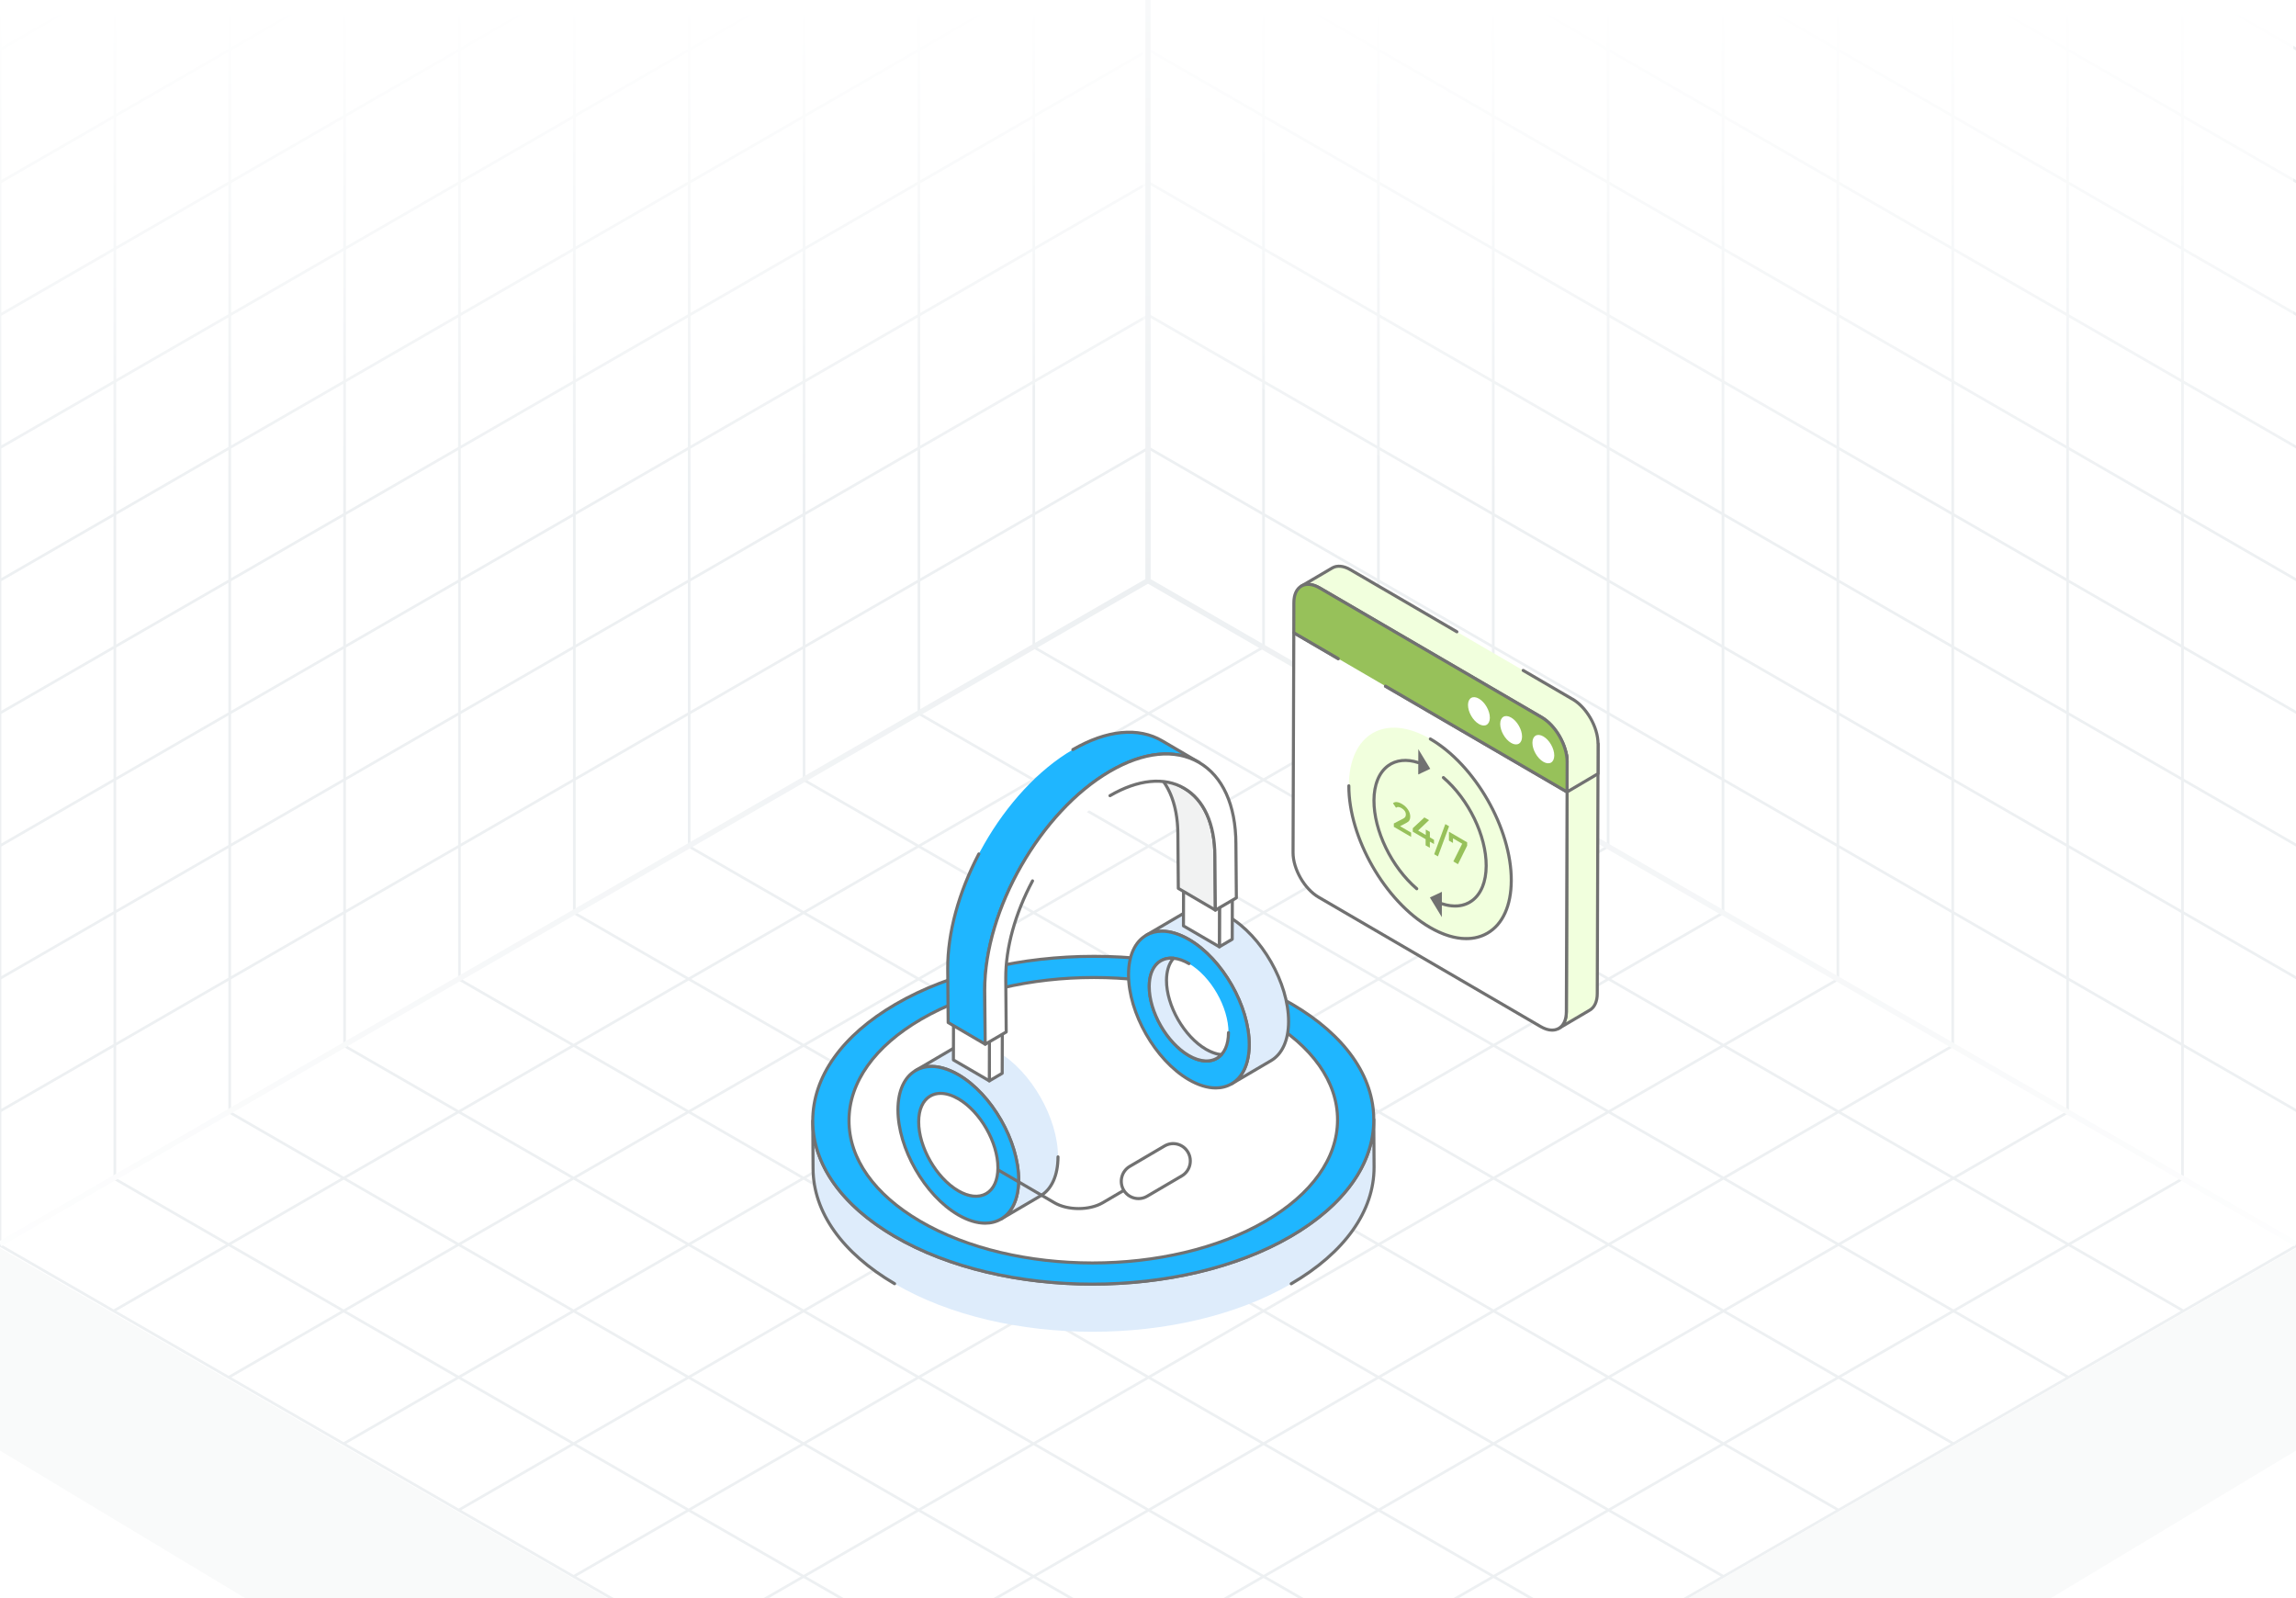 <svg width="431" height="300" viewBox="0 0 431 300" fill="none" xmlns="http://www.w3.org/2000/svg">
<rect x="0" y="0" width="431" height="300" fill="#333333" stroke="none"/>
<g clip-path="url(#clip0_2108_39145)">
<rect width="431" height="300" fill="white"/>
<path d="M237.191 121.463L21.334 246.088M258.777 133.925L42.92 258.55M280.363 146.388L64.505 271.013M301.948 158.85L86.091 283.475M323.534 171.313L107.677 295.938M345.12 183.775L129.263 308.4M366.705 196.238L150.848 320.863M388.291 208.7L172.434 333.325M409.877 221.163L194.02 345.788M194.02 121.463L409.877 246.088M172.434 133.925L388.291 258.55M150.848 146.388L366.705 271.013M129.263 158.85L345.12 283.475M107.677 171.313L323.534 295.938M86.091 183.775L301.948 308.4M64.505 196.238L280.363 320.863M42.92 208.7L258.777 333.325M21.334 221.163L237.191 345.788M215.605 109L-0.252 233.625L215.605 358.25L431.463 233.625L215.605 109Z" stroke="#EDF0F2" stroke-width="0.5"/>
<path d="M237.188 -127.629V121.454M258.75 -115.18V133.904M280.313 -102.731V146.353M301.876 -90.281V158.802M323.438 -77.832V171.251M345.001 -65.383V183.7M366.564 -52.934V196.15M388.126 -40.484V208.599M409.689 -28.035V221.048M215.625 -115.17L431.251 9.322M215.625 -90.261L431.251 34.23M215.625 -65.353L431.251 59.139M215.625 -40.445L431.251 84.047M215.625 -15.536L431.251 108.956M215.625 9.372L431.251 133.864M215.625 34.28L431.251 158.772M215.625 59.189L431.251 183.681M215.625 84.097L431.251 208.589M215.625 -140.078V109.005L431.251 233.497V-15.586L215.625 -140.078Z" stroke="#EDF0F2" stroke-width="0.5"/>
<path d="M194.062 -127.629V121.454M172.5 -115.18V133.904M150.937 -102.731V146.353M129.374 -90.281V158.802M107.812 -77.832V171.251M86.249 -65.383V183.7M64.686 -52.934V196.15M43.124 -40.484V208.599M21.561 -28.035V221.048M215.625 -115.17L-0.001 9.322M215.625 -90.261L-0.001 34.23M215.625 -65.353L-0.001 59.139M215.625 -40.445L-0.001 84.047M215.625 -15.536L-0.001 108.956M215.625 9.372L-0.001 133.864M215.625 34.28L-0.001 158.772M215.625 59.189L-0.001 183.681M215.625 84.097L-0.001 208.589M215.625 -140.078V109.005L-0.001 233.497V-15.586L215.625 -140.078Z" stroke="#EDF0F2" stroke-width="0.5"/>
<path d="M215.5 0L-0.5 0V184.5L215.5 60L215.5 0Z" fill="url(#paint0_linear_2108_39145)"/>
<path d="M214.5 0L430.5 0V184.5L214.5 60L214.5 0Z" fill="url(#paint1_linear_2108_39145)"/>
<path d="M215.5 402L431.5 272V234L215.5 358.5L215.5 402Z" fill="#F9FAFA"/>
<path d="M215.5 402L-0.5 272V234L215.5 358.5L215.5 402Z" fill="#F9FAFA"/>
<path d="M0 233.5L215.5 109M215.5 109L431 233.5M215.5 109V0" stroke="url(#paint2_radial_2108_39145)"/>
<path d="M152.569 210.424L152.626 219.353C152.648 227.183 157.748 235.003 167.931 240.976C188.441 253.005 221.763 253.005 242.385 240.989C252.772 234.936 257.961 226.996 257.938 219.069L257.882 210.141C257.904 218.068 252.716 226.008 242.328 232.061C221.706 244.076 188.384 244.076 167.875 232.048C157.692 226.075 152.591 218.255 152.569 210.424Z" fill="#DEECFB"/>
<path d="M205.071 241.341C191.53 241.341 178.007 238.328 167.729 232.3C159.691 227.585 154.566 221.602 152.887 215.109L152.914 219.351C152.936 227.413 158.32 235.004 168.075 240.726C168.212 240.807 168.259 240.984 168.179 241.123C168.099 241.261 167.922 241.309 167.785 241.228C157.847 235.398 152.36 227.63 152.338 219.355L152.281 210.557C152.28 210.514 152.28 210.472 152.28 210.429V210.428C152.28 210.427 152.28 210.427 152.28 210.427C152.28 210.267 152.409 210.136 152.567 210.135H152.568C152.727 210.135 152.855 210.265 152.856 210.424L152.857 210.555C152.938 218.567 158.317 226.107 168.019 231.798C188.405 243.753 221.675 243.758 242.183 231.81C252.143 226.007 257.616 218.313 257.593 210.144C257.593 210.143 257.593 210.143 257.593 210.143C257.593 209.983 257.722 209.853 257.88 209.852H257.881C258.04 209.852 258.168 209.981 258.169 210.14L258.225 219.068C258.249 227.455 252.675 235.329 242.528 241.242C242.392 241.319 242.216 241.275 242.135 241.135C242.056 240.997 242.103 240.818 242.24 240.738C252.2 234.935 257.673 227.24 257.65 219.071L257.623 214.701C255.991 221.354 250.755 227.487 242.471 232.314C232.143 238.331 218.598 241.34 205.071 241.341Z" fill="#717171"/>
<path d="M168.096 188.528C147.474 200.544 147.388 220.037 167.875 232.053C188.384 244.081 221.707 244.082 242.328 232.066C262.971 220.037 263.08 200.557 242.571 188.529C222.084 176.513 188.739 176.5 168.096 188.528Z" fill="#1FB6FF"/>
<path d="M205.071 241.343C191.53 241.343 178.007 238.329 167.729 232.302C157.756 226.451 152.269 218.655 152.28 210.349C152.293 201.995 157.858 194.155 167.951 188.274C188.632 176.226 222.169 176.227 242.715 188.275C252.693 194.127 258.181 201.921 258.169 210.221C258.157 218.578 252.583 226.424 242.471 232.315C232.142 238.333 218.598 241.342 205.071 241.343ZM205.383 179.81C191.948 179.81 178.501 182.799 168.24 188.778C158.332 194.55 152.869 202.212 152.856 210.35C152.845 218.44 158.229 226.057 168.019 231.8C188.405 243.754 221.676 243.76 242.183 231.811C252.109 226.029 257.581 218.36 257.594 210.22C257.605 202.136 252.218 194.521 242.425 188.777C232.234 182.8 218.814 179.81 205.383 179.81Z" fill="#717171"/>
<path d="M172.893 191.336C154.935 201.8 154.86 218.775 172.701 229.239C190.561 239.714 219.579 239.714 237.537 229.25C255.514 218.775 255.609 201.812 237.749 191.337C219.908 180.873 190.87 180.861 172.893 191.336Z" fill="white"/>
<path d="M205.092 237.369C193.294 237.37 181.51 234.743 172.554 229.491C163.856 224.389 159.073 217.59 159.083 210.343C159.093 203.053 163.946 196.214 172.748 191.085C190.766 180.587 219.989 180.585 237.892 191.087C246.592 196.189 251.379 202.987 251.369 210.229C251.359 217.52 246.498 224.364 237.681 229.503C228.681 234.747 216.88 237.369 205.092 237.369ZM173.036 191.589C164.419 196.61 159.669 203.27 159.659 210.344C159.649 217.374 164.331 223.995 172.844 228.989C190.586 239.395 219.543 239.398 237.393 228.999C246.024 223.969 250.783 217.303 250.793 210.227C250.804 203.202 246.119 196.583 237.602 191.588C219.859 181.181 190.893 181.18 173.036 191.589Z" fill="#717171"/>
<path d="M198.606 217.167C198.592 220.78 197.331 223.311 195.297 224.502L187.909 228.837C189.943 227.646 191.204 225.101 191.217 221.502C191.231 214.235 186.187 205.409 179.936 201.769C176.776 199.935 173.929 199.757 171.868 200.961L179.243 196.64C181.304 195.422 184.165 195.6 187.311 197.434C193.562 201.074 198.62 209.914 198.606 217.167Z" fill="#DEECFB"/>
<path d="M187.911 229.127C187.812 229.127 187.715 229.075 187.662 228.983C187.583 228.844 187.629 228.667 187.766 228.586L187.774 228.581C189.797 227.392 190.919 224.877 190.931 221.5C190.944 214.343 185.948 205.604 179.794 202.02C176.83 200.302 174.067 200.012 172.014 201.213C171.878 201.291 171.7 201.245 171.621 201.106C171.541 200.968 171.587 200.791 171.725 200.71L171.726 200.709L179.1 196.389C181.342 195.064 184.308 195.348 187.457 197.182C187.594 197.263 187.641 197.441 187.562 197.58C187.48 197.719 187.304 197.763 187.169 197.686C184.208 195.96 181.447 195.677 179.39 196.89L174.202 199.93C175.973 199.766 177.986 200.302 180.081 201.516C186.395 205.193 191.52 214.158 191.507 221.502C191.498 223.873 190.962 225.852 189.965 227.295L195.154 224.251C197.183 223.062 198.307 220.547 198.319 217.167C198.321 217.006 198.449 216.877 198.607 216.877H198.609C198.767 216.878 198.896 217.009 198.895 217.169C198.882 220.764 197.656 223.457 195.443 224.753L188.063 229.084C188.061 229.086 188.059 229.087 188.057 229.087L188.056 229.088C188.056 229.088 188.056 229.088 188.055 229.088C188.01 229.115 187.96 229.127 187.911 229.127Z" fill="#717171"/>
<path d="M179.932 201.77C186.182 205.412 191.239 214.242 191.219 221.5C191.198 228.759 186.109 231.686 179.858 228.044C173.599 224.397 168.542 215.558 168.563 208.299C168.583 201.04 173.673 198.123 179.932 201.77Z" fill="#1FB6FF"/>
<path d="M184.933 229.903C183.325 229.903 181.548 229.363 179.712 228.294C173.384 224.608 168.253 215.637 168.273 208.296C168.284 204.693 169.514 201.997 171.739 200.705C173.978 199.404 176.94 199.691 180.074 201.517C186.398 205.201 191.526 214.166 191.505 221.5C191.495 225.106 190.262 227.806 188.034 229.1C187.11 229.636 186.063 229.903 184.933 229.903ZM174.841 200.484C173.81 200.484 172.86 200.724 172.026 201.209C169.986 202.393 168.858 204.911 168.849 208.298C168.829 215.453 173.832 224.197 180 227.79C182.941 229.502 185.69 229.79 187.748 228.595C189.79 227.409 190.92 224.889 190.929 221.497C190.95 214.349 185.95 205.612 179.786 202.021C178.035 201 176.35 200.484 174.841 200.484Z" fill="#717171"/>
<path d="M241.891 191.78C241.878 195.393 240.616 197.925 238.583 199.115L231.194 203.45C233.228 202.259 234.489 199.714 234.503 196.115C234.516 188.848 229.472 180.022 223.221 176.382C220.062 174.548 217.214 174.37 215.153 175.574L222.528 171.253C224.589 170.035 227.45 170.213 230.596 172.047C236.847 175.687 241.905 184.527 241.891 191.78Z" fill="#DEECFB"/>
<path d="M231.193 203.74C231.094 203.74 230.998 203.688 230.945 203.596C230.865 203.456 230.911 203.279 231.048 203.199H231.049C233.077 202.01 234.202 199.494 234.214 196.113C234.228 188.956 229.231 180.217 223.076 176.633C220.113 174.914 217.35 174.625 215.296 175.826C215.16 175.904 214.982 175.858 214.903 175.719C214.824 175.581 214.87 175.404 215.007 175.323L215.008 175.322C215.009 175.322 215.01 175.321 215.011 175.321L222.382 171.001C224.623 169.679 227.588 169.959 230.739 171.794C237.06 175.475 242.192 184.44 242.179 191.779C242.179 191.78 242.179 191.78 242.179 191.78C242.165 195.377 240.939 198.07 238.726 199.365L231.345 203.697C231.344 203.698 231.342 203.699 231.339 203.699L231.338 203.701C231.338 203.701 231.338 203.701 231.337 203.701C231.292 203.728 231.243 203.74 231.193 203.74ZM218.116 174.515C219.729 174.515 221.514 175.056 223.364 176.129C229.678 179.806 234.804 188.772 234.79 196.114C234.781 198.486 234.246 200.463 233.248 201.908L238.437 198.864C240.466 197.675 241.591 195.159 241.603 191.778C241.616 184.625 236.614 175.886 230.451 172.298C227.49 170.572 224.728 170.291 222.672 171.503L217.485 174.543C217.692 174.524 217.902 174.515 218.116 174.515Z" fill="#717171"/>
<path d="M223.214 176.384C229.465 180.026 234.521 188.855 234.501 196.114C234.48 203.372 229.391 206.3 223.14 202.658C216.881 199.01 211.824 190.171 211.845 182.912C211.865 175.654 216.955 172.737 223.214 176.384Z" fill="#1FB6FF"/>
<path d="M228.216 204.518C226.607 204.518 224.83 203.977 222.995 202.908C216.667 199.221 211.536 190.25 211.556 182.91C211.566 179.307 212.796 176.61 215.021 175.318C217.264 174.017 220.224 174.305 223.357 176.13C229.68 179.816 234.808 188.78 234.788 196.113C234.777 199.721 233.545 202.42 231.317 203.714C230.392 204.251 229.346 204.518 228.216 204.518ZM218.123 175.097C217.093 175.097 216.143 175.338 215.308 175.822C213.269 177.006 212.141 179.524 212.132 182.912C212.111 190.066 217.114 198.81 223.282 202.404C226.221 204.117 228.971 204.404 231.03 203.21C233.072 202.024 234.203 199.503 234.212 196.111C234.232 188.964 229.232 180.225 223.069 176.634C221.317 175.613 219.633 175.097 218.123 175.097Z" fill="#717171"/>
<path d="M223.2 180.887C227.304 183.279 230.625 189.076 230.611 193.843C230.598 198.609 227.256 200.531 223.152 198.14C219.041 195.745 215.721 189.941 215.734 185.174C215.748 180.408 219.09 178.492 223.2 180.887Z" fill="white"/>
<path d="M226.484 199.468C225.41 199.468 224.226 199.108 223.006 198.397C218.823 195.959 215.432 190.03 215.445 185.179C215.452 182.775 216.278 180.974 217.771 180.108C219.273 179.233 221.251 179.424 223.342 180.64C223.479 180.721 223.527 180.899 223.448 181.038C223.366 181.176 223.189 181.223 223.054 181.144C221.152 180.035 219.376 179.846 218.058 180.611C216.751 181.37 216.028 182.993 216.021 185.181C216.008 189.846 219.271 195.549 223.294 197.893C225.192 199 226.964 199.187 228.282 198.422C229.591 197.662 230.316 196.037 230.323 193.847C230.323 193.686 230.452 193.557 230.61 193.557C230.61 193.557 230.61 193.557 230.612 193.557C230.77 193.557 230.898 193.688 230.898 193.849C230.892 196.254 230.064 198.058 228.569 198.926C227.946 199.287 227.242 199.468 226.484 199.468Z" fill="#717171"/>
<path d="M229.277 197.979C227.928 199.443 225.684 199.615 223.145 198.139C219.041 195.748 215.72 189.936 215.731 185.178C215.743 181.597 217.624 179.629 220.311 179.881C219.472 180.785 218.985 182.192 218.973 184.011C218.951 188.77 222.272 194.581 226.386 196.972C227.418 197.567 228.393 197.899 229.277 197.979Z" fill="#DEECFB"/>
<path d="M226.488 199.455C225.415 199.455 224.225 199.102 223.003 198.391C218.824 195.956 215.434 190.028 215.445 185.177C215.452 183.169 216.022 181.587 217.096 180.602C217.948 179.822 219.066 179.477 220.34 179.592C220.449 179.602 220.544 179.675 220.582 179.778C220.621 179.882 220.599 179.999 220.524 180.08C219.709 180.956 219.273 182.317 219.263 184.013C219.24 188.678 222.502 194.378 226.532 196.72C227.511 197.284 228.444 197.611 229.305 197.689C229.414 197.7 229.508 197.771 229.548 197.875C229.587 197.979 229.564 198.096 229.49 198.176C228.706 199.028 227.668 199.455 226.488 199.455ZM219.725 180.153C218.852 180.181 218.086 180.481 217.483 181.032C216.533 181.904 216.027 183.338 216.021 185.179C216.01 189.844 219.271 195.545 223.291 197.887C225.368 199.096 227.317 199.187 228.637 198.176C227.873 198.02 227.072 197.701 226.245 197.224C222.054 194.789 218.664 188.861 218.687 184.01C218.697 182.438 219.054 181.119 219.725 180.153Z" fill="#717171"/>
<path d="M185.744 191.312L188.161 189.895L188.129 201.479L185.712 202.896L185.744 191.312Z" fill="white"/>
<path d="M185.714 203.189C185.664 203.189 185.615 203.176 185.57 203.15C185.481 203.098 185.426 203.001 185.426 202.897L185.458 191.313C185.458 191.209 185.513 191.114 185.601 191.063L188.018 189.645C188.108 189.593 188.217 189.592 188.307 189.644C188.396 189.696 188.451 189.793 188.451 189.897L188.419 201.481C188.419 201.585 188.364 201.68 188.276 201.731L185.859 203.149C185.814 203.175 185.763 203.189 185.714 203.189ZM186.034 191.482L186.003 202.392L187.843 201.312L187.874 190.402L186.034 191.482Z" fill="#717171"/>
<path d="M179.009 187.386L181.426 185.969L188.166 189.896L185.749 191.314L179.009 187.386Z" fill="white"/>
<path d="M185.748 191.606C185.699 191.606 185.649 191.594 185.604 191.568L178.864 187.64C178.775 187.588 178.72 187.493 178.72 187.388C178.72 187.285 178.774 187.189 178.863 187.137L181.28 185.719C181.37 185.667 181.479 185.666 181.569 185.718L188.309 189.646C188.398 189.698 188.453 189.794 188.453 189.898C188.453 190.001 188.399 190.097 188.311 190.149L185.893 191.567C185.848 191.593 185.798 191.606 185.748 191.606ZM179.582 187.387L185.748 190.98L187.591 189.899L181.425 186.306L179.582 187.387Z" fill="#717171"/>
<path d="M185.747 191.31L185.714 202.894L178.975 198.967L179.007 187.383L185.747 191.31Z" fill="white"/>
<path d="M185.714 203.187C185.665 203.187 185.615 203.175 185.57 203.149L178.829 199.221C178.741 199.169 178.686 199.072 178.686 198.968L178.718 187.384C178.718 187.28 178.773 187.185 178.862 187.133C178.952 187.081 179.06 187.081 179.15 187.133L185.891 191.061C185.98 191.113 186.035 191.209 186.035 191.314L186.002 202.898C186.002 203.001 185.947 203.097 185.858 203.149C185.813 203.175 185.764 203.187 185.714 203.187ZM179.261 198.801L185.427 202.394L185.459 191.481L179.293 187.888L179.261 198.801Z" fill="#717171"/>
<path d="M228.926 166.148L231.343 164.73L231.311 176.315L228.894 177.732L228.926 166.148Z" fill="white"/>
<path d="M228.895 178.025C228.846 178.025 228.796 178.012 228.751 177.986C228.663 177.934 228.607 177.837 228.607 177.733L228.64 166.149C228.64 166.045 228.695 165.95 228.783 165.899L231.2 164.481C231.29 164.429 231.399 164.428 231.489 164.48C231.578 164.532 231.633 164.629 231.633 164.733L231.6 176.317C231.6 176.421 231.545 176.516 231.458 176.567L229.04 177.985C228.995 178.011 228.945 178.025 228.895 178.025ZM229.216 166.318L229.184 177.228L231.025 176.148L231.056 165.238L229.216 166.318Z" fill="#717171"/>
<path d="M222.185 162.222L224.602 160.805L231.341 164.732L228.924 166.149L222.185 162.222Z" fill="white"/>
<path d="M228.926 166.442C228.876 166.442 228.827 166.43 228.782 166.404L222.042 162.476C221.954 162.424 221.898 162.328 221.898 162.224C221.898 162.121 221.952 162.025 222.041 161.973L224.458 160.555C224.548 160.503 224.657 160.502 224.747 160.554L231.487 164.482C231.576 164.534 231.631 164.629 231.631 164.734C231.631 164.837 231.577 164.933 231.488 164.985L229.071 166.403C229.026 166.429 228.975 166.442 228.926 166.442ZM222.761 162.223L228.926 165.816L230.768 164.735L224.603 161.142L222.761 162.223Z" fill="#717171"/>
<path d="M228.926 166.146L228.893 177.73L222.153 173.803L222.186 162.219L228.926 166.146Z" fill="white"/>
<path d="M228.895 178.023C228.845 178.023 228.796 178.011 228.751 177.985L222.011 174.057C221.922 174.005 221.867 173.908 221.867 173.804L221.9 162.22C221.9 162.116 221.955 162.021 222.044 161.969C222.134 161.917 222.242 161.917 222.332 161.969L229.071 165.896C229.16 165.949 229.215 166.045 229.215 166.15L229.183 177.734C229.183 177.837 229.127 177.932 229.039 177.985C228.994 178.011 228.944 178.023 228.895 178.023ZM222.443 173.637L228.608 177.23L228.639 166.317L222.475 162.724L222.443 173.637Z" fill="#717171"/>
<path d="M228.143 170.845L221.189 166.766L221.106 156.607C221.079 150.376 218.9 145.979 215.376 143.906L222.316 147.985C225.854 150.058 228.033 154.455 228.06 160.686L228.143 170.845Z" fill="#F1F2F2"/>
<path d="M228.145 171.137C228.095 171.137 228.045 171.123 228 171.097L221.046 167.018C220.959 166.967 220.905 166.873 220.903 166.77L220.82 156.612C220.793 150.687 218.81 146.266 215.237 144.161L215.232 144.159C215.095 144.078 215.049 143.9 215.129 143.762C215.208 143.623 215.383 143.575 215.523 143.657L222.462 147.736C226.231 149.944 228.322 154.543 228.349 160.687L228.433 170.844C228.434 170.948 228.379 171.045 228.29 171.097C228.245 171.123 228.194 171.137 228.145 171.137ZM221.478 166.6L227.852 170.339L227.773 160.69C227.748 154.76 225.759 150.339 222.172 148.238L218.106 145.848C220.227 148.361 221.376 152.062 221.396 156.608L221.478 166.6Z" fill="#717171"/>
<path d="M225.121 143.143C220.819 140.636 214.895 140.973 208.346 144.795C195.359 152.357 184.814 170.785 184.855 185.866L184.939 196.012L177.985 191.946L177.901 181.787C177.86 166.72 188.405 148.292 201.392 140.716C207.941 136.908 213.879 136.557 218.167 139.078L225.121 143.143Z" fill="#1FB6FF"/>
<path d="M184.94 196.303C184.89 196.303 184.84 196.291 184.796 196.264L177.842 192.2C177.754 192.147 177.7 192.053 177.699 191.95L177.615 181.791C177.597 175.096 179.683 167.416 183.49 160.165C183.565 160.023 183.742 159.972 183.879 160.044C184.02 160.119 184.073 160.295 183.998 160.437C180.235 167.606 178.173 175.188 178.191 181.788L178.273 191.78L184.647 195.506L184.569 185.87C184.527 170.695 195.129 152.157 208.203 144.545C213.115 141.678 217.82 140.664 221.819 141.549L218.024 139.331C213.642 136.753 207.787 137.336 201.537 140.969C201.402 141.048 201.223 141.001 201.143 140.863C201.064 140.723 201.112 140.546 201.249 140.465C207.685 136.724 213.745 136.14 218.313 138.828L225.266 142.892C225.404 142.973 225.45 143.151 225.371 143.29C225.289 143.428 225.113 143.474 224.978 143.396C220.571 140.829 214.715 141.416 208.491 145.049C195.577 152.568 185.103 170.879 185.144 185.867L185.228 196.01C185.229 196.115 185.174 196.211 185.085 196.263C185.04 196.289 184.989 196.303 184.94 196.303Z" fill="#717171"/>
<path d="M208.35 144.792C221.345 137.219 231.957 143.322 231.999 158.393L232.086 168.55L228.144 170.847L228.057 160.69C228.022 148.136 219.188 143.056 208.363 149.363C197.537 155.671 188.76 171.014 188.796 183.568L188.882 193.724L184.94 196.021L184.854 185.864C184.811 170.793 195.354 152.364 208.35 144.792Z" fill="white"/>
<path d="M184.942 196.312C184.893 196.312 184.843 196.3 184.799 196.274C184.71 196.222 184.655 196.127 184.654 196.024L184.568 185.868C184.526 170.7 195.13 152.161 208.208 144.54C214.61 140.811 220.651 140.219 225.218 142.874C229.758 145.51 232.268 151.022 232.29 158.394L232.376 168.549C232.377 168.653 232.322 168.751 232.232 168.803L228.29 171.099C228.2 171.152 228.091 171.152 228.003 171.099C227.914 171.048 227.859 170.953 227.858 170.85L227.772 160.693C227.755 154.75 225.758 150.323 222.149 148.226C218.514 146.115 213.668 146.609 208.509 149.616C208.374 149.693 208.195 149.649 208.115 149.509C208.037 149.37 208.084 149.192 208.221 149.112C213.567 145.998 218.614 145.502 222.437 147.723C226.231 149.927 228.331 154.532 228.347 160.69L228.43 170.347L231.799 168.384L231.714 158.397C231.694 151.239 229.284 145.906 224.932 143.378C220.546 140.831 214.712 141.422 208.496 145.044C195.578 152.572 185.102 170.884 185.143 185.864L185.225 195.521L188.595 193.558L188.51 183.571C188.494 177.876 190.293 171.359 193.573 165.219C193.648 165.08 193.824 165.026 193.963 165.103C194.103 165.179 194.155 165.354 194.08 165.496C190.845 171.552 189.071 177.97 189.086 183.568L189.172 193.723C189.173 193.827 189.118 193.925 189.028 193.977L185.086 196.274C185.041 196.3 184.992 196.312 184.942 196.312Z" fill="#717171"/>
<path d="M202.474 227.16C200.779 227.16 199.082 226.784 197.788 226.03L173.429 211.836C173.292 211.755 173.244 211.577 173.323 211.439C173.403 211.298 173.581 211.252 173.717 211.332L198.076 225.526C200.505 226.942 204.445 226.942 206.857 225.527L220.606 217.463C220.743 217.38 220.92 217.429 220.999 217.567C221.079 217.707 221.033 217.884 220.896 217.965L207.147 226.029C205.86 226.783 204.167 227.16 202.474 227.16Z" fill="#717171"/>
<path d="M179.918 206.274C184.022 208.665 187.343 214.463 187.329 219.23C187.316 223.996 183.974 225.918 179.869 223.527C175.759 221.132 172.439 215.327 172.452 210.561C172.466 205.795 175.808 203.879 179.918 206.274Z" fill="white"/>
<path d="M183.201 224.854C182.128 224.854 180.945 224.495 179.724 223.783C175.541 221.345 172.15 215.416 172.163 210.565C172.17 208.161 172.995 206.361 174.488 205.494C175.99 204.621 177.97 204.809 180.06 206.026C184.24 208.462 187.629 214.388 187.616 219.236C187.609 221.641 186.783 223.444 185.288 224.312C184.665 224.674 183.961 224.854 183.201 224.854ZM176.576 205.535C175.915 205.535 175.308 205.688 174.775 205.998C173.468 206.757 172.746 208.379 172.739 210.567C172.725 215.232 175.988 220.935 180.012 223.279C181.909 224.386 183.681 224.575 185 223.808C186.309 223.048 187.034 221.423 187.04 219.234C187.053 214.572 183.792 208.872 179.772 206.53C178.637 205.87 177.548 205.535 176.576 205.535Z" fill="#717171"/>
<path d="M221.842 220.74L215.321 224.561C213.8 225.453 211.853 224.947 210.947 223.425C210.023 221.873 210.53 219.861 212.081 218.95C214.045 217.796 216.655 216.264 218.612 215.116C220.151 214.212 222.118 214.745 223.009 216.301L223.012 216.306C223.901 217.856 223.377 219.84 221.842 220.74Z" fill="white"/>
<path d="M213.718 225.29C212.522 225.29 211.354 224.677 210.7 223.578C210.212 222.757 210.073 221.796 210.308 220.872C210.543 219.951 211.121 219.18 211.936 218.701L218.467 214.868C219.275 214.394 220.221 214.263 221.121 214.507C222.029 214.75 222.787 215.337 223.259 216.159C224.228 217.849 223.655 220.016 221.986 220.993L215.466 224.815C214.917 225.137 214.314 225.29 213.718 225.29ZM220.22 214.969C219.711 214.969 219.209 215.104 218.757 215.37L212.227 219.203C211.545 219.604 211.061 220.248 210.866 221.017C210.669 221.789 210.786 222.593 211.194 223.278C212.014 224.654 213.8 225.12 215.176 224.314L221.697 220.492C221.697 220.492 221.697 220.492 221.698 220.492C223.093 219.674 223.57 217.864 222.762 216.454C222.366 215.763 221.732 215.272 220.974 215.069C220.724 215.002 220.471 214.969 220.22 214.969Z" fill="#717171"/>
<path d="M292.628 193.039L298.424 189.623C299.29 189.126 299.833 188.047 299.833 186.522L299.986 139.613L294.173 143.029L294.037 189.92C294.02 191.462 293.494 192.542 292.628 193.039Z" fill="#F1FFDD"/>
<path d="M292.63 193.33C292.531 193.33 292.434 193.278 292.38 193.185C292.301 193.046 292.348 192.869 292.485 192.788L292.529 192.762C293.301 192.293 293.736 191.285 293.751 189.918L293.886 143.029C293.886 142.926 293.941 142.831 294.029 142.78L299.843 139.364C299.933 139.312 300.042 139.311 300.132 139.363C300.221 139.415 300.276 139.512 300.276 139.616L300.123 186.524C300.123 188.087 299.556 189.309 298.569 189.877L292.821 193.263C292.805 193.273 292.789 193.282 292.772 193.292C292.728 193.317 292.678 193.33 292.63 193.33ZM294.462 143.197L294.327 189.922C294.318 190.694 294.187 191.371 293.944 191.929L298.281 189.373C299.098 188.903 299.547 187.891 299.547 186.522L299.699 140.121L294.462 143.197Z" fill="#717171"/>
<path d="M244.282 110.026C245.166 109.504 246.37 109.596 247.711 110.365L289.379 134.652C292.031 136.19 294.18 139.943 294.18 143.019V143.035H294.165V148.664L299.975 145.239L299.99 139.609L299.975 139.625C299.99 136.548 297.841 132.78 295.189 131.242H295.174L253.506 106.954C252.18 106.17 250.961 106.108 250.092 106.616L244.282 110.026Z" fill="#F1FFDD"/>
<path d="M294.166 148.955C294.116 148.955 294.067 148.943 294.023 148.916C293.933 148.864 293.878 148.769 293.878 148.665V143.035C293.878 143.002 293.883 142.972 293.892 142.942C293.851 139.959 291.778 136.379 289.237 134.904L247.568 110.617C246.359 109.923 245.249 109.801 244.442 110.269L244.429 110.277C244.29 110.359 244.115 110.311 244.035 110.173C243.955 110.034 244.002 109.857 244.138 109.776C244.143 109.772 244.149 109.77 244.155 109.766L249.948 106.366C250.951 105.779 252.299 105.904 253.653 106.704L273.628 118.346C273.765 118.426 273.812 118.605 273.733 118.743C273.652 118.883 273.474 118.927 273.34 118.85L253.363 107.207C252.194 106.514 251.054 106.389 250.237 106.868L245.88 109.426C246.5 109.488 247.167 109.718 247.854 110.112L289.525 134.4C292.251 135.983 294.469 139.849 294.469 143.019C294.469 143.052 294.464 143.085 294.454 143.116V148.158L299.688 145.072L299.703 139.709C299.693 139.682 299.688 139.654 299.688 139.623C299.703 136.648 297.641 133.022 295.086 131.516C295.066 131.51 295.046 131.502 295.031 131.493L285.783 126.104C285.646 126.023 285.599 125.845 285.677 125.706C285.757 125.565 285.935 125.52 286.071 125.6L295.278 130.966C295.298 130.972 295.318 130.98 295.334 130.989C298.038 132.558 300.232 136.365 300.264 139.522C300.273 139.549 300.279 139.58 300.279 139.611L300.264 145.24C300.264 145.342 300.209 145.437 300.121 145.489L294.311 148.915C294.266 148.941 294.216 148.955 294.166 148.955Z" fill="#717171"/>
<path d="M293.961 141.262C294.053 141.657 294.122 142.052 294.157 142.436C294.122 142.041 294.065 141.657 293.961 141.262Z" fill="white"/>
<path d="M294.155 142.722C294.008 142.722 293.882 142.609 293.869 142.458C293.837 142.107 293.773 141.725 293.68 141.325C293.644 141.169 293.737 141.015 293.89 140.976C294.049 140.93 294.198 141.031 294.239 141.184C294.336 141.561 294.402 141.949 294.442 142.403C294.442 142.404 294.442 142.404 294.442 142.405C294.457 142.566 294.34 142.706 294.181 142.721C294.172 142.722 294.163 142.722 294.155 142.722Z" fill="#717171"/>
<path d="M251.22 123.648L242.87 118.777L242.731 160.042C242.72 163.122 244.874 166.877 247.534 168.423L289.205 192.705C291.865 194.251 294.019 193.008 294.03 189.927L294.169 148.662L260.077 128.809" fill="white"/>
<path d="M291.363 193.664C290.651 193.664 289.868 193.428 289.06 192.959L247.389 168.677C244.65 167.084 242.431 163.211 242.442 160.043L242.581 118.778C242.581 118.675 242.636 118.58 242.725 118.527C242.815 118.475 242.923 118.475 243.013 118.527L251.363 123.398C251.501 123.479 251.547 123.657 251.469 123.796C251.387 123.934 251.209 123.981 251.075 123.902L243.156 119.282L243.018 160.045C243.007 163.027 245.097 166.674 247.677 168.173L289.348 192.455C290.545 193.152 291.656 193.273 292.474 192.797C293.286 192.326 293.737 191.306 293.741 189.928L293.879 148.832L259.932 129.063C259.795 128.982 259.748 128.805 259.827 128.665C259.906 128.525 260.085 128.479 260.22 128.559L294.312 148.412C294.401 148.465 294.456 148.561 294.456 148.666L294.317 189.93C294.312 191.524 293.758 192.722 292.761 193.301C292.343 193.544 291.871 193.664 291.363 193.664Z" fill="#717171"/>
<path d="M268.498 138.717C260.069 133.805 253.231 137.738 253.203 147.514C253.176 157.289 259.97 169.166 268.399 174.077C276.829 178.989 283.668 175.056 283.695 165.281C283.723 155.505 276.928 143.628 268.498 138.717Z" fill="#F1FFDD"/>
<path d="M275.25 176.489C273.099 176.489 270.718 175.764 268.255 174.329C259.768 169.384 252.887 157.355 252.914 147.512C252.914 147.352 253.043 147.223 253.202 147.223C253.202 147.223 253.202 147.223 253.203 147.223C253.362 147.223 253.49 147.353 253.49 147.515C253.463 157.17 260.216 168.973 268.543 173.825C272.541 176.154 276.282 176.543 279.08 174.919C281.857 173.306 283.394 169.883 283.406 165.28C283.434 155.624 276.681 143.82 268.354 138.968C268.217 138.888 268.169 138.709 268.248 138.571C268.328 138.43 268.507 138.386 268.642 138.464C277.129 143.41 284.01 155.439 283.982 165.282C283.969 170.101 282.33 173.703 279.367 175.423C278.141 176.135 276.751 176.489 275.25 176.489Z" fill="#717171"/>
<path d="M270.67 167.41L268.415 168.475L270.657 172.17L270.664 169.646L270.665 169.367L270.67 167.41Z" fill="#717171"/>
<path d="M273.148 170.368C272.337 170.368 271.475 170.221 270.576 169.923C270.425 169.873 270.343 169.71 270.392 169.556C270.442 169.404 270.6 169.319 270.756 169.371C272.862 170.067 274.727 169.885 276.151 168.846C277.784 167.655 278.689 165.413 278.696 162.533C278.712 156.945 275.449 150.223 270.763 146.187C270.642 146.083 270.627 145.899 270.731 145.777C270.837 145.655 271.018 145.642 271.137 145.744C275.943 149.883 279.288 156.787 279.272 162.536C279.263 165.606 278.275 168.014 276.489 169.317C275.53 170.016 274.4 170.368 273.148 170.368Z" fill="#717171"/>
<path d="M266.242 140.625L266.235 143.156L266.234 143.435L266.229 145.385L268.484 144.32L266.242 140.625Z" fill="#717171"/>
<path d="M265.95 167.124C265.884 167.124 265.817 167.101 265.763 167.054C260.957 162.917 257.612 156.008 257.628 150.254C257.636 147.209 258.623 144.812 260.407 143.508C261.968 142.366 264.069 142.141 266.323 142.883C266.475 142.931 266.557 143.096 266.508 143.248C266.458 143.4 266.298 143.488 266.146 143.434C264.045 142.747 262.176 142.932 260.745 143.979C259.114 145.171 258.212 147.4 258.204 150.256C258.188 155.852 261.451 162.577 266.137 166.612C266.258 166.716 266.273 166.9 266.169 167.021C266.112 167.088 266.031 167.124 265.95 167.124Z" fill="#717171"/>
<path d="M260.079 128.801L294.166 148.66L294.181 143.03C294.181 139.954 292.032 136.185 289.381 134.647L247.713 110.36C245.046 108.806 242.881 110.052 242.881 113.144L242.866 118.774L251.217 123.639" fill="#97C15A"/>
<path d="M294.165 148.953C294.116 148.953 294.066 148.941 294.021 148.915L259.934 129.057C259.797 128.976 259.75 128.798 259.829 128.659C259.909 128.519 260.087 128.474 260.222 128.553L293.878 148.16L293.893 143.033C293.893 140.039 291.804 136.392 289.237 134.903L247.568 110.615C246.366 109.914 245.25 109.793 244.431 110.271C243.616 110.744 243.169 111.766 243.169 113.148L243.153 118.609L251.36 123.39C251.498 123.471 251.545 123.649 251.466 123.787C251.385 123.926 251.206 123.972 251.072 123.894L242.721 119.029C242.632 118.977 242.577 118.88 242.577 118.776L242.593 113.147C242.593 111.55 243.143 110.35 244.142 109.767C245.148 109.183 246.467 109.303 247.856 110.111L289.525 134.399C292.251 135.981 294.469 139.854 294.469 143.034L294.453 148.664C294.453 148.767 294.398 148.863 294.309 148.915C294.264 148.941 294.215 148.953 294.165 148.953Z" fill="#717171"/>
<path d="M277.628 131.156C276.494 130.495 275.574 131.024 275.57 132.339C275.567 133.654 276.481 135.252 277.615 135.913C278.744 136.57 279.668 136.044 279.672 134.729C279.676 133.414 278.757 131.813 277.628 131.156Z" fill="white"/>
<path d="M283.673 134.702C282.539 134.042 281.619 134.571 281.615 135.886C281.612 137.201 282.526 138.799 283.66 139.459C284.788 140.117 285.713 139.591 285.717 138.276C285.721 136.961 284.802 135.36 283.673 134.702Z" fill="white"/>
<path d="M289.72 138.245C288.586 137.585 287.666 138.114 287.662 139.429C287.658 140.744 288.572 142.342 289.706 143.002C290.835 143.66 291.76 143.134 291.764 141.819C291.768 140.504 290.849 138.903 289.72 138.245Z" fill="white"/>
<path d="M263.161 150.913C263.639 151.192 264.02 151.545 264.302 151.972C264.587 152.401 264.73 152.842 264.729 153.294C264.728 153.573 264.677 153.802 264.574 153.986C264.475 154.171 264.279 154.332 263.995 154.479L262.816 155.092L264.89 156.301L264.888 157.101L261.646 155.212L261.648 154.579L263.4 153.673C263.596 153.57 263.729 153.454 263.8 153.334C263.868 153.21 263.903 153.069 263.903 152.909C263.904 152.669 263.837 152.449 263.698 152.241C263.56 152.036 263.357 151.855 263.088 151.698C262.642 151.438 262.299 151.416 262.058 151.63L261.488 150.786C261.661 150.621 261.891 150.544 262.183 150.566C262.474 150.588 262.802 150.704 263.161 150.913Z" fill="#97C15A"/>
<path d="M268.256 153.958L266.206 155.906L267.645 156.745L267.648 155.719L268.414 156.165L268.411 157.191L269.189 157.644L269.186 158.447L268.409 157.994L268.406 159.151L267.614 158.69L267.617 157.533L265.206 156.128L265.208 155.472L267.382 153.449L268.256 153.958Z" fill="#97C15A"/>
<path d="M275.412 158.12L275.41 158.753L273.69 162.223L272.816 161.714L274.479 158.378L272.752 157.372L272.75 158.241L271.989 157.798L271.994 156.129L275.412 158.12Z" fill="#97C15A"/>
<path d="M272.017 155.109L269.926 160.763L269.222 160.353L271.313 154.699L272.017 155.109Z" fill="#97C15A"/>
</g>
<defs>
<linearGradient id="paint0_linear_2108_39145" x1="42.029" y1="-4.2209e-08" x2="42.029" y2="95.5" gradientUnits="userSpaceOnUse">
<stop stop-color="white"/>
<stop offset="1" stop-color="white" stop-opacity="0"/>
</linearGradient>
<linearGradient id="paint1_linear_2108_39145" x1="387.971" y1="-4.2209e-08" x2="387.971" y2="95.5" gradientUnits="userSpaceOnUse">
<stop stop-color="white"/>
<stop offset="1" stop-color="white" stop-opacity="0"/>
</linearGradient>
<radialGradient id="paint2_radial_2108_39145" cx="0" cy="0" r="1" gradientUnits="userSpaceOnUse" gradientTransform="translate(215.5 111) rotate(90) scale(185.5 342.4)">
<stop stop-color="#EDF0F2"/>
<stop offset="1" stop-color="white"/>
</radialGradient>
<clipPath id="clip0_2108_39145">
<rect width="431" height="300" fill="white"/>
</clipPath>
</defs>
</svg>

